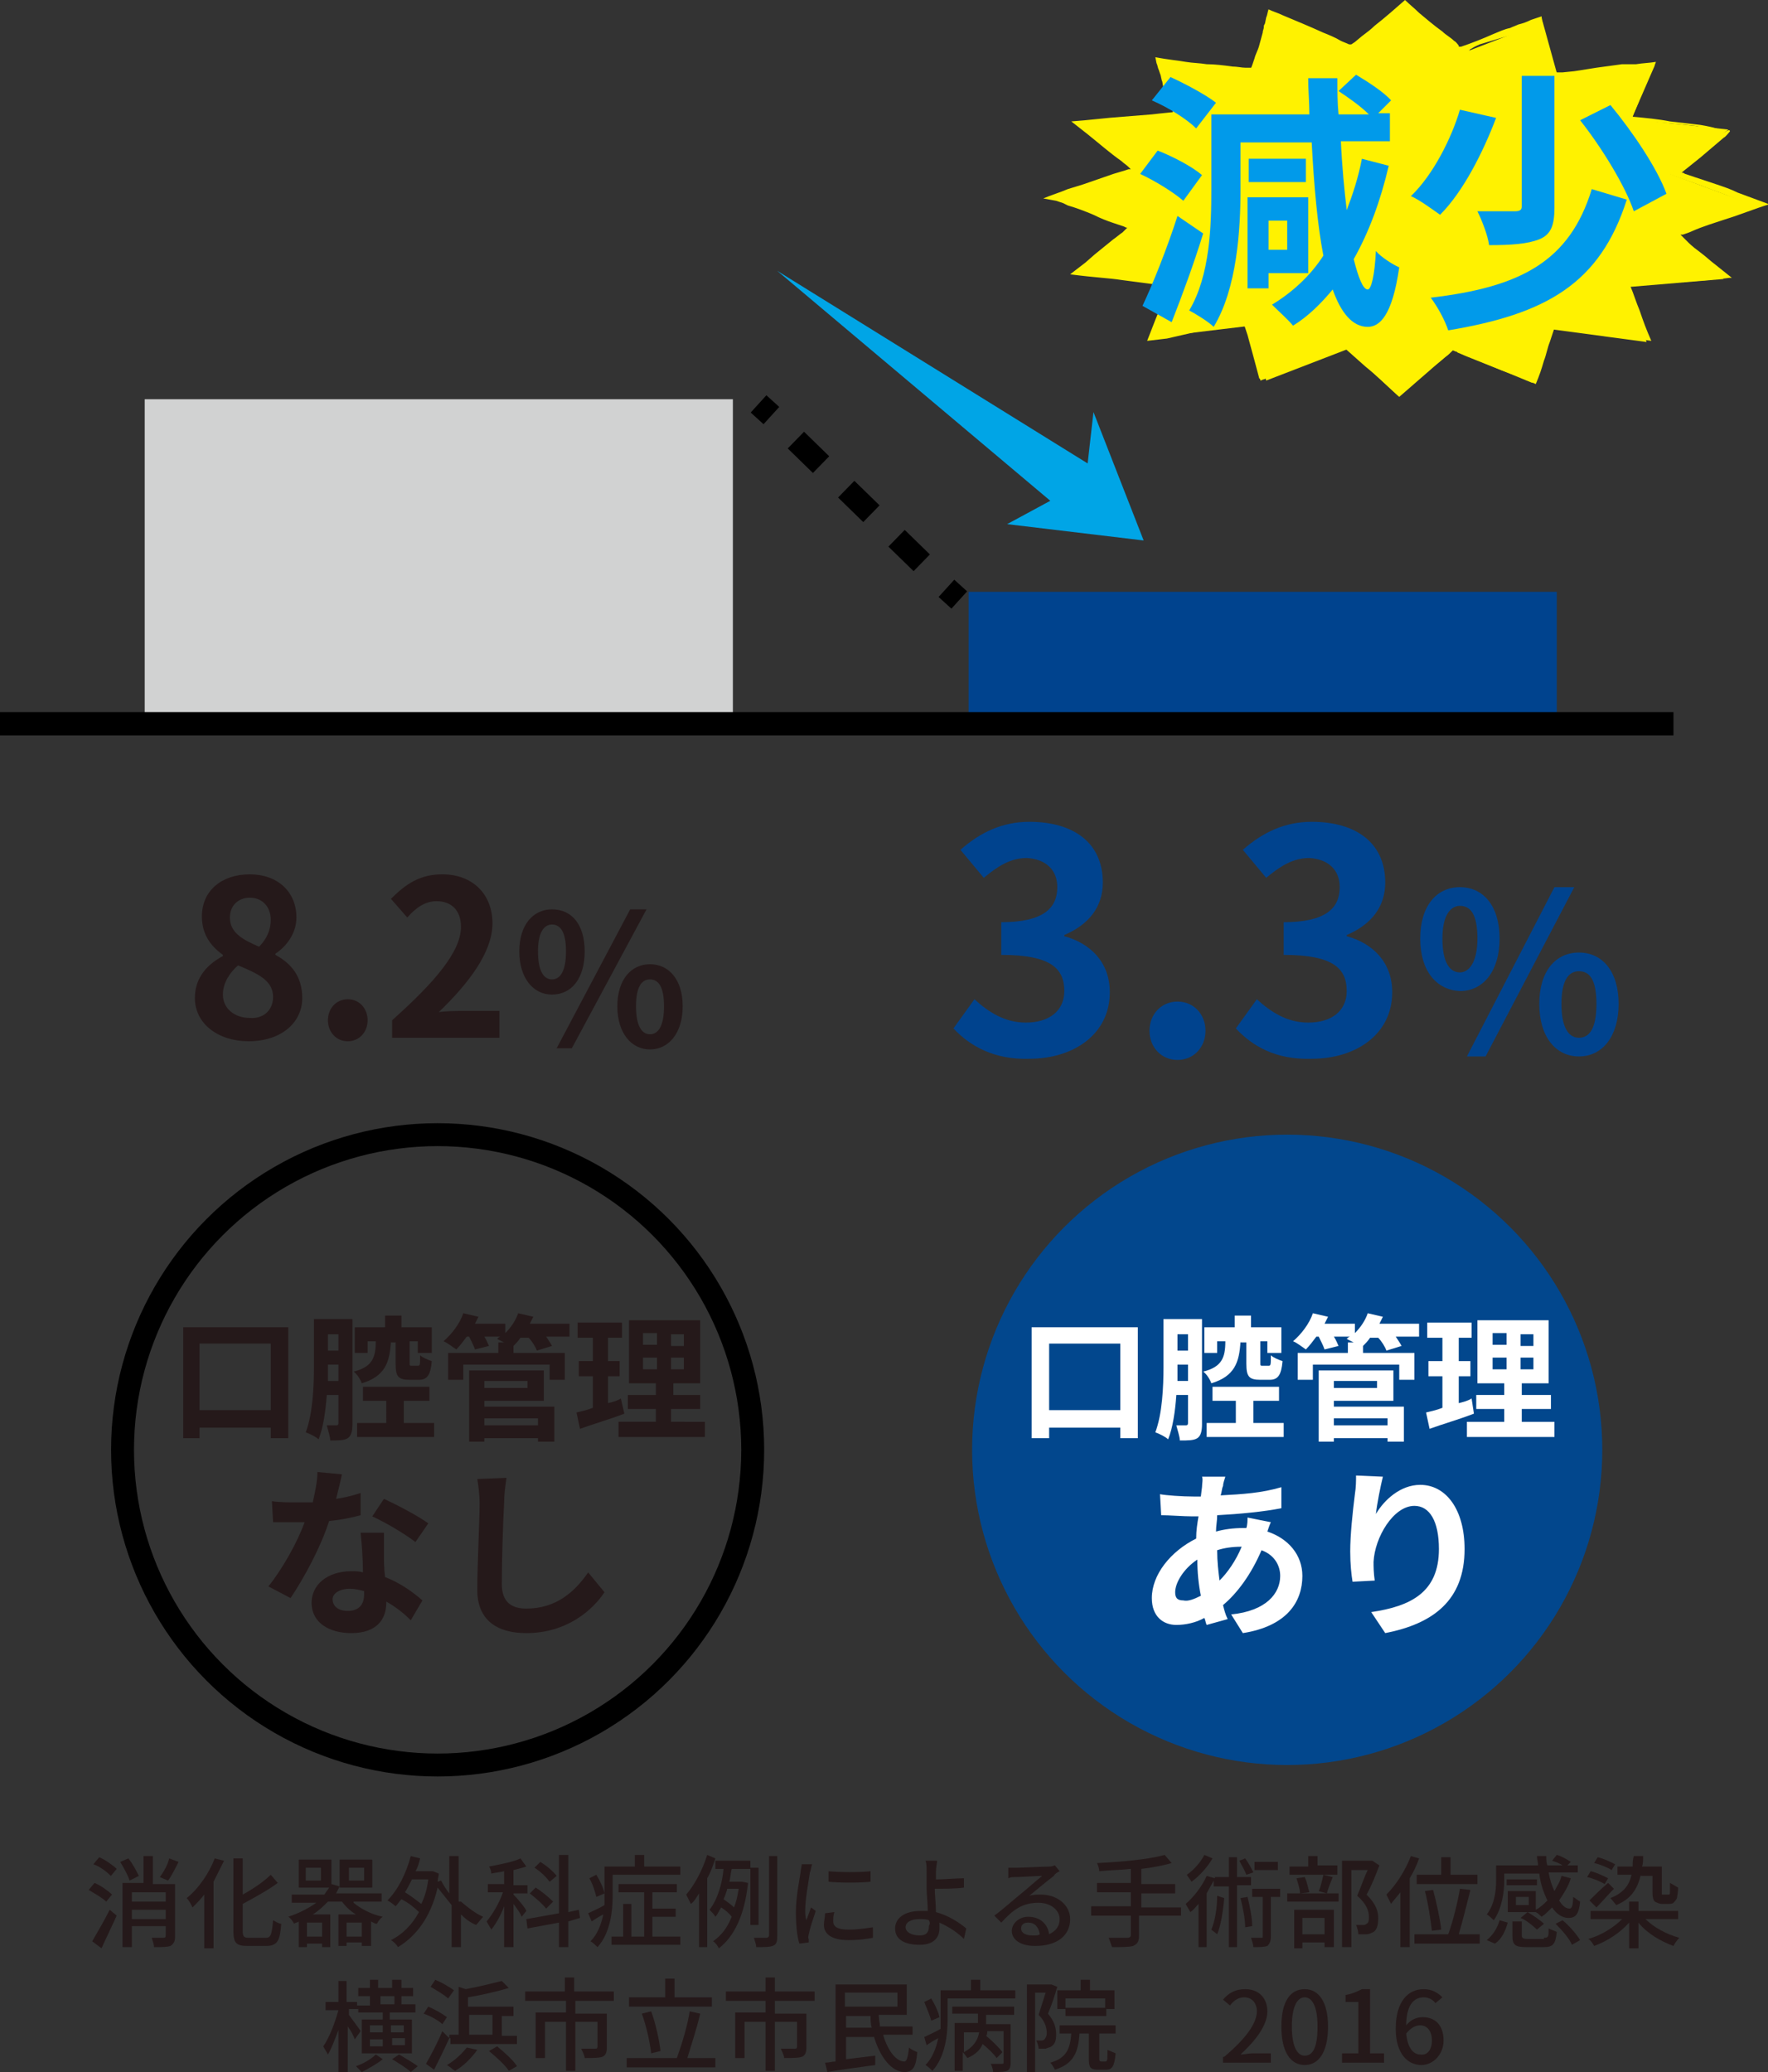<?xml version="1.0" encoding="utf-8"?>
<!-- Generator: Adobe Illustrator 25.2.3, SVG Export Plug-In . SVG Version: 6.00 Build 0)  -->
<svg version="1.1" id="レイヤー_1" xmlns="http://www.w3.org/2000/svg" xmlns:xlink="http://www.w3.org/1999/xlink" x="0px"
	 y="0px" width="151.5px" height="177.5px" viewBox="0 0 151.5 177.5" style="enable-background:new 0 0 151.5 177.5;"
	 xml:space="preserve">
<rect x="0" y="0" width="151.5" height="177.5" fill="#333333" stroke="none"/>
<style type="text/css">
	.st0{fill:#25191A;}
	.st1{fill:#D1D2D2;}
	.st2{fill:#00438E;}
	.st3{fill:none;stroke:#000000;stroke-width:2;stroke-miterlimit:10;}
	.st4{fill:none;stroke:#000000;stroke-width:2;stroke-miterlimit:10;stroke-dasharray:3.012,3.012;}
	.st5{fill:#00A5E6;}
	.st6{fill:#FFF200;}
	.st7{fill:#019AEA;}
	.st8{fill:none;stroke:#000000;stroke-width:1.964;stroke-miterlimit:10;}
	.st9{fill:#02478D;}
	.st10{fill:#FFFFFF;}
</style>
<g>
	<path class="st0" d="M9.1,162.9c-0.3-0.3-1-0.7-1.5-1l0.5-0.6c0.5,0.2,1.2,0.7,1.5,1L9.1,162.9z M7.9,166.3c0.4-0.7,1-1.7,1.5-2.7
		l0.6,0.5c-0.4,0.9-0.9,1.9-1.3,2.8L7.9,166.3z M8.5,159.1c0.5,0.2,1.2,0.7,1.5,1l-0.5,0.6c-0.3-0.3-0.9-0.8-1.5-1L8.5,159.1z
		 M11.1,161.1c-0.1-0.4-0.5-1.1-0.8-1.6l0.7-0.3c0.4,0.5,0.7,1.1,0.9,1.5L11.1,161.1z M15,165.9c0,0.4-0.1,0.6-0.4,0.8
		c-0.3,0.1-0.7,0.1-1.4,0.1c0-0.2-0.1-0.5-0.2-0.8c0.4,0,0.9,0,1,0c0.1,0,0.2,0,0.2-0.2v-0.8h-2.9v1.8h-0.8v-5.5h1.8V159h0.8v2.4H15
		V165.9z M11.3,162.1v0.8h2.9v-0.8H11.3z M14.2,164.4v-0.8h-2.9v0.8H14.2z M15.3,159.5c-0.3,0.6-0.6,1.2-0.9,1.6l-0.7-0.3
		c0.3-0.4,0.7-1.1,0.8-1.6L15.3,159.5z"/>
	<path class="st0" d="M19.2,159.4c-0.3,0.6-0.6,1.2-0.9,1.8v5.7h-0.8v-4.6c-0.3,0.4-0.7,0.8-1,1.1c-0.1-0.2-0.3-0.6-0.5-0.8
		c1-0.8,1.9-2.1,2.4-3.4L19.2,159.4z M22.8,166c0.4,0,0.5-0.3,0.6-1.5c0.2,0.1,0.5,0.3,0.7,0.3c-0.1,1.4-0.3,1.9-1.3,1.9h-1.6
		c-1,0-1.2-0.3-1.2-1.3v-6.2h0.8v3.1c0.9-0.5,1.8-1.1,2.4-1.7l0.6,0.7c-0.8,0.6-1.9,1.2-3,1.8v2.3c0,0.5,0.1,0.6,0.5,0.6H22.8z"/>
	<path class="st0" d="M30.3,163c0.6,0.5,1.5,1,2.5,1.2c-0.2,0.1-0.4,0.4-0.5,0.6c-0.2,0-0.3-0.1-0.5-0.2v2.1H31v-0.3h-1.3v0.3H29
		V164h1.5c-0.5-0.3-0.9-0.7-1.2-1.1h-1.2c-0.4,0.4-0.8,0.8-1.3,1.1h1.5v2.8h-0.7v-0.3h-1.3v0.3h-0.7v-2.2c-0.1,0.1-0.3,0.1-0.4,0.2
		c-0.1-0.2-0.3-0.5-0.5-0.6c0.9-0.3,1.7-0.7,2.4-1.2h-2.1v-0.7h2.8c0.1-0.2,0.3-0.4,0.4-0.6h-2.6v-2.4h2.8v2.1l0.7,0.2
		c-0.1,0.2-0.2,0.4-0.3,0.6h3.9v0.7H30.3z M27.5,160h-1.3v1.1h1.3V160z M27.6,164.7h-1.3v1.2h1.3V164.7z M31.9,161.7h-2.8v-2.4h2.8
		V161.7z M31,165.9v-1.2h-1.3v1.2H31z M31.2,160h-1.3v1.1h1.3V160z"/>
	<path class="st0" d="M39.5,162.9c0.6,0.5,1.2,1,1.9,1.3c-0.2,0.2-0.4,0.5-0.6,0.7c-0.5-0.2-0.9-0.5-1.3-0.9v2.8h-0.8v-3.6
		c-0.4-0.5-0.8-1-1.2-1.5c-0.6,2.6-1.9,4.2-3.4,5.1c-0.1-0.2-0.4-0.5-0.6-0.6c1-0.5,1.8-1.3,2.4-2.4c-0.4-0.4-0.9-0.8-1.5-1.1
		c-0.2,0.2-0.3,0.4-0.5,0.6c-0.1-0.1-0.5-0.4-0.7-0.5c0.9-0.9,1.6-2.3,2-3.8l0.8,0.2c-0.1,0.4-0.2,0.8-0.4,1.1h1.4l0.1,0l0.5,0.2
		c0,0.2-0.1,0.5-0.1,0.7l0.3-0.1c0.2,0.4,0.4,0.7,0.7,1.1V159h0.8V162.9z M35.3,161c-0.2,0.4-0.4,0.8-0.6,1.1c0.5,0.3,1,0.7,1.4,1
		c0.3-0.6,0.5-1.3,0.6-2.1H35.3z"/>
	<path class="st0" d="M44.7,164.2c-0.1-0.3-0.4-0.7-0.7-1.1v3.7h-0.8v-3.5c-0.3,0.8-0.7,1.5-1.1,2c-0.1-0.2-0.3-0.5-0.4-0.7
		c0.5-0.6,1.1-1.6,1.4-2.5h-1.3v-0.7h1.4v-1.1c-0.4,0.1-0.7,0.1-1.1,0.2c0-0.2-0.1-0.5-0.2-0.6c1-0.2,2.1-0.4,2.7-0.7l0.5,0.7
		c-0.3,0.1-0.7,0.2-1.1,0.3v1.3h1.2v0.7H44v0.1c0.3,0.3,1,1.1,1.1,1.4L44.7,164.2z M48.7,164.6v2.2h-0.8v-2.1l-2.7,0.5l-0.1-0.8
		l2.8-0.5v-5h0.8v4.9l0.9-0.2l0.1,0.7L48.7,164.6z M46.8,163.5c-0.3-0.4-0.9-0.9-1.4-1.3l0.5-0.5c0.5,0.3,1.2,0.9,1.5,1.2
		L46.8,163.5z M47.1,161.2c-0.3-0.4-0.8-0.9-1.3-1.2l0.5-0.5c0.5,0.3,1.1,0.8,1.4,1.2L47.1,161.2z"/>
	<path class="st0" d="M58.3,159.9v0.7h-5.8v1.8c0,1.3-0.2,3.2-1.3,4.4c-0.1-0.1-0.4-0.4-0.6-0.5c0.6-0.6,0.9-1.4,1.1-2.3
		c-0.4,0.2-0.7,0.4-1,0.6l-0.3-0.7c0.4-0.2,0.9-0.4,1.4-0.7c0-0.3,0-0.5,0-0.8v-2.5h2.6v-1h0.8v1H58.3z M51.1,162.5
		c-0.1-0.4-0.3-1.1-0.6-1.6l0.6-0.3c0.3,0.5,0.6,1.1,0.7,1.6L51.1,162.5z M55.9,165.9h2.4v0.7h-5.9v-0.7h1v-2.8h0.7v2.8h1.1v-3.8H53
		v-0.7h5v0.7h-2.1v1.4h2v0.7h-2V165.9z"/>
	<path class="st0" d="M61.3,159.2c-0.2,0.6-0.4,1.2-0.7,1.7v5.9h-0.7v-4.6c-0.2,0.3-0.4,0.7-0.7,0.9c-0.1-0.2-0.3-0.6-0.4-0.8
		c0.7-0.8,1.4-2.1,1.8-3.4L61.3,159.2z M64.3,164.9v-4.8h-1.6c-0.1,0.4-0.1,0.7-0.2,1.1h1l0.1,0l0.5,0.1c-0.3,2.8-1.2,4.6-2.5,5.6
		c-0.1-0.2-0.3-0.5-0.5-0.6c0.7-0.5,1.2-1.1,1.6-2.1c-0.2-0.3-0.6-0.6-0.9-0.8c-0.2,0.3-0.3,0.6-0.5,0.8c-0.1-0.2-0.3-0.4-0.5-0.6
		c0.7-0.9,1.1-2.3,1.2-3.5h-0.7v-0.7h3v0.6H65v4.9H64.3z M62.3,161.9c-0.1,0.3-0.2,0.6-0.3,0.8c0.3,0.2,0.7,0.5,0.9,0.7
		c0.2-0.5,0.3-1,0.4-1.6H62.3z M66.6,159.1v6.8c0,0.5-0.1,0.7-0.4,0.8c-0.3,0.1-0.7,0.1-1.4,0.1c0-0.2-0.1-0.5-0.2-0.8
		c0.5,0,0.9,0,1.1,0c0.1,0,0.2-0.1,0.2-0.2v-6.8H66.6z"/>
	<path class="st0" d="M69.6,159.7c-0.1,0.2-0.1,0.5-0.2,0.7c-0.1,0.7-0.4,2.3-0.4,3.2c0,0.3,0,0.6,0.1,0.9c0.1-0.3,0.3-0.8,0.4-1.1
		l0.4,0.3c-0.2,0.6-0.5,1.5-0.6,2c0,0.1-0.1,0.3,0,0.4c0,0.1,0,0.2,0,0.3l-0.8,0.1c-0.2-0.6-0.3-1.6-0.3-2.7c0-1.3,0.3-2.7,0.4-3.4
		c0-0.2,0.1-0.5,0.1-0.7L69.6,159.7z M71.5,163.8c-0.1,0.3-0.1,0.5-0.1,0.8c0,0.4,0.3,0.7,1.3,0.7c0.8,0,1.4-0.1,2.1-0.2l0,0.9
		c-0.5,0.1-1.2,0.2-2.1,0.2c-1.4,0-2.1-0.5-2.1-1.3c0-0.3,0.1-0.7,0.1-1L71.5,163.8z M74.6,160.3v0.9c-1,0.1-2.6,0.1-3.6,0v-0.9
		C72,160.4,73.7,160.4,74.6,160.3z"/>
	<path class="st0" d="M82.6,166.1c-0.5-0.5-1.2-1-2.1-1.4c0,0.2,0,0.3,0,0.5c0,0.7-0.4,1.4-1.7,1.4c-1.2,0-2.1-0.4-2.1-1.4
		c0-0.8,0.7-1.5,2.2-1.5c0.2,0,0.4,0,0.6,0c0-0.7-0.1-1.4-0.1-1.9c0-0.5,0-1.1,0-1.5c0-0.4,0-0.7-0.1-0.9h1c0,0.2-0.1,0.6-0.1,0.9
		c0,0.2,0,0.5,0,0.7c0.7,0,1.7-0.1,2.4-0.1l0,0.8c-0.7,0.1-1.8,0.1-2.5,0.1c0,0.5,0.1,1.3,0.1,2c1.1,0.3,2,0.9,2.6,1.4L82.6,166.1z
		 M79.6,164.5c-0.2-0.1-0.5-0.1-0.8-0.1c-0.8,0-1.2,0.3-1.2,0.7c0,0.4,0.5,0.7,1.2,0.7c0.6,0,0.8-0.3,0.8-0.8
		C79.7,164.8,79.7,164.7,79.6,164.5z"/>
	<path class="st0" d="M90.8,160.3c-0.2,0.1-0.4,0.2-0.5,0.4c-0.4,0.3-1.5,1.2-2.1,1.7c0.3-0.1,0.7-0.1,1-0.1c1.4,0,2.5,0.9,2.5,2.1
		c0,1.4-1.1,2.3-3,2.3c-1.2,0-2-0.5-2-1.3c0-0.6,0.6-1.2,1.4-1.2c1.1,0,1.7,0.7,1.8,1.5c0.6-0.3,0.9-0.7,0.9-1.3
		c0-0.8-0.8-1.4-1.8-1.4c-1.4,0-2.2,0.6-3.2,1.7l-0.6-0.6c0.7-0.5,1.7-1.4,2.2-1.8c0.5-0.4,1.4-1.2,1.9-1.6c-0.4,0-1.9,0.1-2.3,0.1
		c-0.2,0-0.4,0-0.6,0.1l0-0.9c0.2,0,0.5,0,0.7,0c0.4,0,2.4-0.1,2.8-0.1c0.3,0,0.4-0.1,0.5-0.1L90.8,160.3z M89.1,165.7
		c-0.1-0.6-0.4-1-1-1c-0.4,0-0.6,0.2-0.6,0.5c0,0.4,0.4,0.6,1,0.6C88.8,165.8,89,165.8,89.1,165.7z"/>
	<path class="st0" d="M101,164.1h-3.4v1.7c0,0.5-0.1,0.7-0.5,0.9c-0.4,0.1-0.9,0.1-1.8,0.1c-0.1-0.2-0.2-0.6-0.3-0.8
		c0.7,0,1.4,0,1.6,0c0.2,0,0.3-0.1,0.3-0.2v-1.7h-3.4v-0.8h3.4v-1.2h-2.9v-0.8h2.9v-1.2c-0.9,0.1-1.8,0.1-2.7,0.2
		c0-0.2-0.1-0.5-0.2-0.7c2-0.1,4.4-0.3,5.8-0.7l0.6,0.7c-0.7,0.2-1.7,0.4-2.6,0.5v1.3h2.9v0.8h-2.9v1.2h3.4V164.1z"/>
	<path class="st0" d="M106,161.6v5.2h-0.7v-5.2H104v-0.5c-0.2,0.4-0.4,0.7-0.6,1.1v4.6h-0.7v-3.7c-0.2,0.2-0.4,0.5-0.7,0.7
		c-0.1-0.2-0.3-0.5-0.4-0.7c0.7-0.6,1.4-1.5,1.8-2.4l0.7,0.2v-0.1h1.2v-1.7h0.7v1.7h1.2v0.7H106z M103.9,159.2
		c-0.4,0.7-1.1,1.5-1.8,2c-0.1-0.2-0.3-0.4-0.4-0.6c0.6-0.4,1.2-1.1,1.5-1.7L103.9,159.2z M104.9,162.6c-0.1,1.2-0.3,2.4-0.6,3.1
		c-0.1-0.1-0.4-0.3-0.5-0.4c0.3-0.7,0.5-1.8,0.5-2.9L104.9,162.6z M106.8,160.6c-0.1-0.3-0.4-0.8-0.6-1.2l0.5-0.2
		c0.3,0.4,0.5,0.8,0.7,1.2L106.8,160.6z M106.9,162.5c0.2,0.8,0.4,1.8,0.4,2.5l-0.6,0.1c0-0.7-0.2-1.7-0.4-2.5L106.9,162.5z
		 M109.6,162.5h-0.7v3.4c0,0.4-0.1,0.6-0.3,0.8c-0.3,0.1-0.7,0.1-1.2,0.1c0-0.2-0.1-0.5-0.2-0.8c0.4,0,0.8,0,0.9,0
		c0.1,0,0.1,0,0.1-0.1v-3.4h-0.9v-0.7h2.4V162.5z M109.5,160.2h-2v-0.7h2V160.2z"/>
	<path class="st0" d="M110.3,162.2h4.4v0.7h-4.4V162.2z M114.6,160.6h-4.1v-0.7h1.6V159h0.8v0.8h1.7V160.6z M110.9,163.6h3.4v3.2
		h-0.8v-0.4h-1.9v0.5h-0.7V163.6z M111.4,162.2c0-0.4-0.2-0.9-0.3-1.3l0.7-0.1c0.2,0.4,0.3,1,0.4,1.3L111.4,162.2z M111.6,164.3v1.4
		h1.9v-1.4H111.6z M113,162c0.2-0.4,0.3-1,0.4-1.4l0.8,0.2c-0.2,0.5-0.4,1-0.5,1.4L113,162z M118.2,159.8c-0.3,0.8-0.7,1.8-1.1,2.5
		c0.8,0.8,1,1.4,1,2c0,0.6-0.1,1-0.4,1.2c-0.2,0.1-0.4,0.2-0.6,0.2c-0.2,0-0.5,0-0.7,0c0-0.2-0.1-0.6-0.2-0.8c0.2,0,0.4,0,0.6,0
		c0.1,0,0.2,0,0.3-0.1c0.2-0.1,0.2-0.3,0.2-0.6c0-0.5-0.2-1.1-1-1.8c0.3-0.7,0.6-1.6,0.9-2.2h-1.4v6.6H115v-7.4h2.5l0.1,0
		L118.2,159.8z"/>
	<path class="st0" d="M121.6,159.2c-0.2,0.6-0.5,1.2-0.8,1.7v5.9H120v-4.7c-0.3,0.4-0.6,0.7-0.8,1c-0.1-0.2-0.3-0.6-0.4-0.8
		c0.8-0.8,1.6-2,2.1-3.3L121.6,159.2z M126.8,165.7v0.8h-5.6v-0.8h2.9c0.4-1.1,0.8-2.7,1-3.9l0.9,0.1c-0.3,1.2-0.7,2.8-1,3.8H126.8z
		 M123.5,160.6v-1.5h0.8v1.5h2.3v0.8h-5.2v-0.8H123.5z M122.7,165.4c-0.1-0.8-0.3-2.3-0.6-3.4l0.7-0.1c0.3,1.1,0.6,2.5,0.7,3.4
		L122.7,165.4z"/>
	<path class="st0" d="M131.6,163.8h-2.4V162h2.4v1.6c0.4-0.2,0.7-0.5,1-0.8c-0.3-0.6-0.6-1.4-0.7-2.3h-3v0.6c0,1-0.2,2.4-0.9,3.4
		c-0.1-0.1-0.4-0.4-0.6-0.5c0.7-0.9,0.8-2.1,0.8-2.9v-1.3h3.6c0-0.3-0.1-0.5-0.1-0.8h0.8c0,0.3,0,0.6,0.1,0.8h1.3
		c-0.3-0.2-0.6-0.3-0.9-0.4l0.4-0.5c0.4,0.1,0.9,0.4,1.2,0.6l-0.3,0.3h0.9v0.6h-2.5c0.1,0.6,0.3,1.2,0.5,1.6
		c0.2-0.4,0.5-0.8,0.6-1.3l0.8,0.2c-0.2,0.7-0.6,1.3-1,1.9c0.3,0.5,0.6,0.7,0.9,0.7c0.2,0,0.3-0.3,0.3-1c0.2,0.1,0.4,0.3,0.6,0.4
		c-0.1,1.1-0.4,1.4-1,1.4c-0.5,0-1-0.3-1.4-0.9c-0.3,0.3-0.6,0.6-0.9,0.8C132,164.1,131.8,163.9,131.6,163.8L131.6,163.8z
		 M127.4,166.2c0.5-0.4,0.9-1,1.1-1.7l0.7,0.2c-0.2,0.7-0.5,1.4-1.1,1.8L127.4,166.2z M131.7,161.5h-2.6v-0.5h2.6V161.5z M132.3,166
		c0.4,0,0.4-0.1,0.4-0.8c0.2,0.1,0.5,0.2,0.7,0.3c-0.1,1-0.3,1.3-1.1,1.3h-1.5c-1,0-1.2-0.2-1.2-1v-1.2h0.8v1.2
		c0,0.2,0.1,0.3,0.5,0.3H132.3z M131,162.5h-1.1v0.7h1.1V162.5z M130.9,163.8c0.5,0.3,1.1,0.7,1.4,1l-0.6,0.5
		c-0.3-0.3-0.9-0.8-1.4-1L130.9,163.8z M133.9,164.5c0.6,0.5,1.2,1.2,1.5,1.7l-0.7,0.4c-0.2-0.5-0.8-1.2-1.4-1.8L133.9,164.5z"/>
	<path class="st0" d="M141,164.4c0.7,0.7,1.8,1.3,2.9,1.6c-0.2,0.2-0.4,0.5-0.5,0.7c-1.1-0.4-2.3-1.1-3-2v2.2h-0.8v-2.2
		c-0.8,0.9-1.9,1.6-3,2c-0.1-0.2-0.3-0.5-0.5-0.6c1.1-0.3,2.2-1,2.9-1.7h-2.7v-0.7h3.3v-0.8h0.8v0.8h3.4v0.7H141z M137.5,161.4
		c-0.3-0.2-1-0.5-1.5-0.6l0.3-0.5c0.5,0.1,1.1,0.4,1.5,0.6L137.5,161.4z M136.2,162.8c0.4-0.4,1-1,1.6-1.5l0.5,0.5
		c-0.5,0.5-1,1.1-1.5,1.6L136.2,162.8z M138.1,160.2c-0.3-0.2-1-0.5-1.5-0.6l0.3-0.5c0.5,0.1,1.1,0.4,1.5,0.6L138.1,160.2z
		 M140.6,160.6c-0.3,1.3-0.9,2.1-2.1,2.6c-0.1-0.1-0.4-0.5-0.5-0.6c1-0.4,1.6-1,1.8-2h-1.2v-0.7h1.3c0-0.3,0-0.6,0.1-0.9l0.8,0
		c0,0.3,0,0.7-0.1,0.9h1.7v2.1c0,0.2,0,0.2,0,0.3c0,0,0.1,0,0.2,0h0.2c0.1,0,0.1,0,0.2,0s0.1-0.1,0.1-0.2c0-0.1,0-0.4,0-0.8
		c0.2,0.1,0.5,0.3,0.7,0.4c0,0.4-0.1,0.8-0.1,0.9c-0.1,0.2-0.2,0.3-0.3,0.4c-0.1,0.1-0.3,0.1-0.5,0.1h-0.5c-0.2,0-0.4-0.1-0.6-0.2
		c-0.1-0.1-0.2-0.3-0.2-0.8v-1.4H140.6z"/>
	<path class="st0" d="M30.4,174.7c-0.1-0.3-0.3-0.7-0.6-1.1v3.9H29v-3.6c-0.3,0.8-0.6,1.6-0.9,2.1c-0.1-0.2-0.3-0.5-0.4-0.7
		c0.5-0.7,1-2,1.3-3.1h-1.1v-0.7H29v-1.8h0.7v1.8h0.9v0.3h1.1V171h-1v-0.7h1v-0.7h0.7v0.7h1.2v-0.7h0.8v0.7h1v0.7h-1v0.7h1.2v0.7
		h-2.2v0.6h1.9v2.9H31v-2.9h1.8v-0.6h-2.1v-0.3h-0.8v0.5c0.2,0.3,0.9,1.2,1,1.4L30.4,174.7z M32.8,176.4c-0.5,0.4-1.2,0.8-1.8,1.1
		c-0.1-0.1-0.4-0.4-0.5-0.5c0.6-0.2,1.3-0.6,1.7-1L32.8,176.4z M31.7,174.1h1.1v-0.6h-1.1V174.1z M31.7,175.3h1.1v-0.6h-1.1V175.3z
		 M32.6,171.7h1.2V171h-1.2V171.7z M33.5,173.5v0.6h1.1v-0.6H33.5z M34.7,174.6h-1.1v0.6h1.1V174.6z M34.2,176
		c0.5,0.3,1.2,0.7,1.6,1l-0.6,0.5c-0.3-0.3-1.1-0.8-1.6-1.1L34.2,176z"/>
	<path class="st0" d="M37.9,173.4c-0.3-0.3-1-0.7-1.6-0.9l0.4-0.6c0.5,0.2,1.2,0.6,1.6,0.9L37.9,173.4z M38.5,174.6
		c-0.4,0.9-0.9,1.9-1.3,2.7l-0.7-0.5c0.4-0.7,1-1.8,1.4-2.8L38.5,174.6v-0.3h0.8v-4.1l0.6,0.2c1.1-0.2,2.3-0.5,3.1-0.7l0.6,0.6
		c-1,0.3-2.3,0.6-3.5,0.8v0.8h3.9v0.8H43v1.7h1.3v0.7h-5.7V174.6z M38.4,171.2c-0.3-0.3-1-0.7-1.5-1l0.4-0.6
		c0.5,0.2,1.2,0.6,1.6,0.9L38.4,171.2z M40.9,175.6c-0.5,0.7-1.2,1.4-1.9,1.8c-0.2-0.1-0.5-0.4-0.7-0.5c0.7-0.4,1.3-1,1.7-1.5
		L40.9,175.6z M40.2,174.3h2v-1.7h-2V174.3z M42.6,175.3c0.6,0.5,1.4,1.2,1.7,1.7l-0.7,0.4c-0.3-0.5-1.1-1.2-1.7-1.7L42.6,175.3z"/>
	<path class="st0" d="M49.3,171.5v1H52v2.9c0,0.4-0.1,0.7-0.4,0.8c-0.3,0.1-0.8,0.1-1.5,0.1c0-0.2-0.2-0.6-0.3-0.8c0.5,0,1,0,1.2,0
		c0.1,0,0.2,0,0.2-0.2v-2.1h-1.9v4.2h-0.8v-4.2h-1.8v3.1h-0.8v-3.9h2.6v-1H45v-0.8h3.4v-1.2h0.8v1.2h3.4v0.8H49.3z"/>
	<path class="st0" d="M61.3,176.3v0.8h-7.6v-0.8h4.3c0.4-1.1,0.9-2.7,1.1-4l0.9,0.2c-0.3,1.3-0.8,2.8-1.1,3.8H61.3z M61,171.9h-7.1
		v-0.8H57v-1.6h0.8v1.6H61V171.9z M55.8,175.9c-0.1-0.9-0.4-2.3-0.8-3.4l0.8-0.2c0.4,1.1,0.7,2.5,0.8,3.4L55.8,175.9z"/>
	<path class="st0" d="M66.4,171.5v1h2.7v2.9c0,0.4-0.1,0.7-0.4,0.8c-0.3,0.1-0.8,0.1-1.5,0.1c0-0.2-0.2-0.6-0.3-0.8c0.5,0,1,0,1.2,0
		c0.1,0,0.2,0,0.2-0.2v-2.1h-1.9v4.2h-0.8v-4.2h-1.8v3.1H63v-3.9h2.6v-1h-3.4v-0.8h3.4v-1.2h0.8v1.2h3.4v0.8H66.4z"/>
	<path class="st0" d="M75.7,174.4c0.4,1.3,1.1,2.2,1.8,2.2c0.2,0,0.3-0.4,0.4-1.2c0.2,0.2,0.5,0.3,0.7,0.4c-0.1,1.3-0.4,1.7-1.1,1.7
		c-1.1,0-2.1-1.3-2.6-3h-2.4v1.9c0.8-0.1,1.7-0.2,2.5-0.3l0,0.8c-1.4,0.2-3,0.4-4.1,0.6l-0.2-0.8c0.3,0,0.6-0.1,0.9-0.1V170h6.1v2.6
		h-2.4c0,0.4,0.1,0.7,0.1,1h2.8v0.7H75.7z M72.4,170.7v1.2h4.5v-1.2H72.4z M74.7,173.7c-0.1-0.3-0.1-0.7-0.1-1h-2.1v1H74.7z"/>
	<path class="st0" d="M87,170.5v0.7h-5.8v1.8c0,1.3-0.2,3.2-1.3,4.4c-0.1-0.1-0.4-0.4-0.6-0.5c0.6-0.6,0.9-1.4,1.1-2.3
		c-0.4,0.2-0.7,0.4-1,0.6l-0.2-0.7c0.4-0.2,0.9-0.4,1.4-0.7c0-0.3,0-0.5,0-0.8v-2.5h2.6v-0.9h0.8v0.9H87z M79.8,173.1
		c-0.1-0.4-0.4-1.1-0.6-1.6l0.6-0.3c0.3,0.5,0.6,1.1,0.7,1.6L79.8,173.1z M81.6,171.9h5.3v0.7h-2.4v0.8h2.1v3.3
		c0,0.4-0.1,0.6-0.3,0.7c-0.3,0.1-0.7,0.1-1.2,0.1c0-0.2-0.1-0.5-0.2-0.7c0.4,0,0.8,0,0.9,0c0.1,0,0.2,0,0.2-0.1V174h-1.4
		c0,0.1,0,0.3-0.1,0.4c0.5,0.4,1.1,1,1.4,1.4l-0.5,0.5c-0.2-0.3-0.7-0.8-1.2-1.2c-0.2,0.5-0.6,0.9-1.3,1.2c-0.1-0.1-0.2-0.3-0.4-0.5
		v1.6h-0.7v-4.1h2v-0.8h-2.2V171.9z M82.6,175.8c0.9-0.5,1.2-1.1,1.3-1.7h-1.3V175.8z"/>
	<path class="st0" d="M90.6,170.2c-0.2,0.7-0.5,1.6-0.8,2.3c0.6,0.7,0.7,1.3,0.7,1.8c0,0.5-0.1,0.8-0.4,1c-0.1,0.1-0.3,0.1-0.5,0.2
		c-0.2,0-0.4,0-0.6,0c0-0.2-0.1-0.5-0.2-0.7c0.2,0,0.3,0,0.4,0c0.1,0,0.2,0,0.3-0.1c0.1-0.1,0.2-0.3,0.2-0.5c0-0.4-0.1-1-0.7-1.6
		c0.2-0.6,0.4-1.3,0.6-1.9h-0.9v6.8h-0.7v-7.5H90l0.1,0L90.6,170.2z M94.7,176.6c0.2,0,0.2-0.1,0.2-1c0.2,0.1,0.5,0.2,0.7,0.3
		c-0.1,1.1-0.3,1.4-0.8,1.4h-0.7c-0.7,0-0.8-0.2-0.8-1v-2.1h-0.8c-0.1,1.6-0.5,2.6-2.1,3.1c-0.1-0.2-0.3-0.5-0.4-0.6
		c1.4-0.4,1.7-1.2,1.8-2.5h-1v-0.7h4.8v0.7h-1.4v2.1c0,0.2,0,0.3,0.2,0.3H94.7z M92.6,170.5v-0.9h0.8v0.9h2.1v1.6h-0.7v0.6h-3.5
		v-0.6h-0.7v-1.6H92.6z M94.7,171.2h-3.4v0.8h3.4V171.2z"/>
	<path class="st0" d="M104.9,176.2c1.9-1.6,2.8-2.9,2.8-3.9c0-0.7-0.4-1.2-1.1-1.2c-0.5,0-0.9,0.3-1.2,0.7l-0.6-0.5
		c0.5-0.6,1.1-0.9,1.9-0.9c1.2,0,1.9,0.8,1.9,1.9c0,1.2-1,2.5-2.3,3.7c0.3,0,0.7-0.1,1-0.1h1.6v0.8h-4.1V176.2z"/>
	<path class="st0" d="M109.8,173.6c0-2.2,0.8-3.2,2-3.2c1.2,0,2,1.1,2,3.2c0,2.2-0.8,3.3-2,3.3C110.6,176.9,109.8,175.8,109.8,173.6
		z M112.9,173.6c0-1.8-0.5-2.5-1.1-2.5c-0.6,0-1.1,0.7-1.1,2.5c0,1.8,0.5,2.5,1.1,2.5C112.5,176.1,112.9,175.4,112.9,173.6z"/>
	<path class="st0" d="M115,175.9h1.4v-4.4h-1.1v-0.6c0.6-0.1,1-0.3,1.4-0.5h0.7v5.5h1.2v0.8H115V175.9z"/>
	<path class="st0" d="M123,171.6c-0.2-0.3-0.6-0.5-1-0.5c-0.8,0-1.5,0.6-1.5,2.4c0.4-0.5,0.9-0.7,1.4-0.7c1.1,0,1.8,0.7,1.8,2
		c0,1.2-0.9,2.1-1.9,2.1c-1.2,0-2.2-1-2.2-3.1c0-2.4,1.1-3.4,2.4-3.4c0.7,0,1.2,0.3,1.6,0.7L123,171.6z M122.7,174.8
		c0-0.8-0.4-1.3-1-1.3c-0.4,0-0.8,0.2-1.2,0.7c0.1,1.2,0.6,1.8,1.2,1.8C122.3,176.1,122.7,175.6,122.7,174.8z"/>
</g>
<g>
	<rect x="12.4" y="34.2" class="st1" width="50.4" height="27.8"/>
	<rect x="83" y="50.7" class="st2" width="50.4" height="11.3"/>
	<line class="st3" x1="0" y1="62" x2="143.4" y2="62"/>
	<g>
		<g>
			<line class="st3" x1="65" y1="34.6" x2="66.1" y2="35.6"/>
			<line class="st4" x1="68.2" y1="37.7" x2="80.1" y2="49.3"/>
			<line class="st3" x1="81.1" y1="50.4" x2="82.2" y2="51.4"/>
		</g>
	</g>
	<polygon class="st5" points="66.6,23.2 90,42.9 86.3,44.9 98,46.3 93.7,35.3 93.2,39.7 	"/>
	<g>
		<g>
			<polygon class="st6" points="148.1,11.1 143.1,14.9 150.1,17.5 142.9,20 147.7,23.9 139.4,24.6 141.1,29.3 132.9,28.2 
				131.3,32.8 124.5,30 119.9,34 115.5,29.9 108.5,32.6 107.2,27.9 98.9,28.9 100.9,24.3 92.6,23.4 97.6,19.6 90.5,17 97.7,14.5 
				93,10.6 101.3,9.9 99.6,5.2 107.8,6.3 109.4,1.7 116.2,4.5 120.8,0.5 125.2,4.6 132.2,1.9 133.5,6.6 141.8,5.6 139.8,10.2 			"/>
		</g>
		<g>
			<g>
				<path class="st6" d="M145.4,10.8c-1.7-0.2-3-0.3-4.3-0.4c-0.5,0-1-0.1-1.5-0.1c0.2-0.4,0.3-0.8,0.5-1.2c0.1-0.4,0.3-0.7,0.5-1.1
					c0.2-0.4,0.4-0.9,0.5-1.2c0-0.1,0.1-0.2,0.1-0.3l0-0.1l0-0.1c0-0.1,0-0.2,0-0.2l0,0L140.8,6l-0.1,0c0,0,0,0-0.1,0l-0.2,0
					c-0.5,0.1-1,0.1-1.4,0.2c-0.9,0.1-1.9,0.2-2.8,0.2c-0.4,0.1-0.9,0.1-1.3,0.2c-0.3,0-0.5,0.1-0.8,0.1c-0.4,0-0.7,0.1-1.1,0.1
					c-0.1-0.4-0.3-0.8-0.4-1.2c-0.1-0.3-0.2-0.6-0.3-0.9c-0.2-0.6-0.3-1.2-0.4-1.8c0-0.1,0-0.2-0.1-0.3c0-0.1,0-0.1,0-0.2
					c0-0.1,0-0.2,0-0.2c-0.4,0.2-0.8,0.3-1.1,0.4c-0.5,0.2-0.8,0.3-1.2,0.4c-0.7,0.2-1.4,0.4-2.7,0.8c-0.7,0.3-0.7,0.4-0.8,0.4
					c-0.1,0.1,0,0.2-0.8,0.5L125,5c-0.1-0.1-0.3-0.2-0.4-0.3c-0.1-0.1-0.3-0.2-0.4-0.4c-0.2-0.1-0.3-0.3-0.5-0.5
					c-0.3-0.3-0.5-0.6-0.8-1c-0.3-0.3-0.8-0.6-1.1-0.9c-0.2-0.2-0.4-0.4-0.6-0.5l-0.3-0.3L120.8,1l-0.9,0.8
					c-0.4,0.4-0.8,0.7-1.3,1.1c-0.8,0.7-1.5,1.4-2.3,2L114.2,4c-1.3-0.5-2.5-1-3.3-1.5c-0.2-0.1-0.4-0.1-0.5-0.2
					c-0.1,0-0.1,0-0.2-0.1c0,0-0.1,0-0.1,0c-0.2-0.1-0.3-0.1-0.4-0.1c0,0.1,0,0.2,0,0.3c0,0,0,0.1,0,0.1c0,0,0,0.1,0,0.1
					c0,0.1-0.1,0.2-0.1,0.3c-0.2,0.3-0.4,0.7-0.8,1.4c0,0.3-0.1,0.6-0.2,1c0,0.2-0.1,0.4-0.1,0.5c0,0.1-0.1,0.3-0.1,0.4
					c0,0.1-0.1,0.3-0.1,0.5c-0.4-0.1-0.8-0.1-1.2-0.2l-1.7-0.2l-1.7-0.2l-3-0.4l-0.2,0c0.4,1,0.7,2.1,1.1,3.1l0.5,1.3l-1.8,0.2
					c-0.6,0.1-1.2,0.1-1.8,0.2c-0.9,0.1-1.8,0.1-2.6,0.2l-1.3,0.1l-0.6,0.1l1,0.8l1.3,1.1c0.4,0.4,0.9,0.7,1.3,1.1l1.1,0.9l-4,1.4
					l-2.9,1c1.1,0.4,2.1,0.8,3.2,1.2c1.2,0.4,2.4,0.9,3.5,1.3L96.4,21c-0.5,0.4-1,0.8-1.6,1.3L94,22.9L93.9,23l0,0l0,0l-0.1,0.1
					l0.2,0l0.8,0.1l2.1,0.2c1.6,0.2,3.2,0.4,4.8,0.5l0,0c-0.2,0.4-0.4,0.8-0.5,1.2c-0.1,0.3-0.2,0.6-0.4,0.9
					c-0.2,0.6-0.5,1.2-0.7,1.8l-0.1,0.3l0,0.1l0,0c0,0,0,0,0,0.1c0.1,0,0.1,0,0.1,0l0,0l0,0l0.1,0l0.2,0l0.5,0l0.9-0.1l1.8-0.2
					l1.8-0.2l2.5-0.3c0.1,0.4,0.2,0.8,0.4,1.2c0.1,0.2,0.2,0.5,0.2,0.8l0.4,1.6l0.3,1c2.2-0.9,4.5-1.7,6.7-2.6
					c1.4,1.3,2.8,2.5,4.2,3.8c0,0,0,0,0,0c1.3-1.1,2.7-2.3,4-3.4l0.4-0.3l5.5,2.3l0.9,0.4l0.1,0l0-0.1l0.2-0.5l0.4-1.2
					c0.3-0.9,0.6-1.8,1-2.7c1.6,0.2,3.2,0.4,4.7,0.7l2,0.3l0.9,0.1l0.2,0l0,0l0-0.1l-0.2-0.5l-0.4-1.2c-0.3-0.9-0.6-1.8-1-2.7
					c2.7-0.2,5.3-0.4,8-0.7l0.1,0c-1.5-1.3-2.9-2.5-4.4-3.8c2.5-0.8,4.9-1.6,7.4-2.4c-0.7-0.3-1.3-0.5-2-0.8
					c-0.8-0.3-1.6-0.6-2.4-0.9l-2.5-0.9l0.4-0.3l3.5-2.7c0.3-0.3,0.8-0.5,1.1-0.7c0.2-0.1,0.3,0,0.2,0.1c-0.1,0.1-0.3,0.4-0.5,0.5
					l-2,1.7l-1,0.8l-0.5,0.4c-0.1,0.1-0.1,0.1-0.1,0.1l0.1,0c0.1,0,0,0,0.2,0.1l0.9,0.3c0.6,0.2,1.2,0.4,1.8,0.6
					c0.6,0.2,1.2,0.4,1.8,0.7l2.7,1c-1.3,0.4-2.5,0.9-3.8,1.3c-0.9,0.3-1.9,0.6-2.8,1c-0.2,0.1-0.5,0.2-0.8,0.3c-0.1,0,0,0-0.1,0
					l0,0c0,0-0.1,0-0.1,0c0,0,0,0,0,0l0,0l0,0c0,0,0,0,0,0l0,0l0.2,0.2c0.2,0.2,0.3,0.3,0.5,0.5c0.3,0.3,0.7,0.6,1.1,0.9
					c0.4,0.3,0.7,0.6,1.1,0.9c0.5,0.4,1,0.8,1.5,1.2l-0.2,0c-0.6,0.1-1.3,0.1-1.9,0.2l-1.4,0.1c-0.9,0.1-1.8,0.1-2.7,0.2
					c-0.8,0.1-1.7,0.1-2.5,0.2c0.3,0.7,0.5,1.4,0.8,2.1c0.3,0.9,0.6,1.7,1,2.6l-4.5-0.6l-2.1-0.3l-1.7-0.2l-0.4,1.2
					c-0.2,0.5-0.3,1.1-0.5,1.6c-0.2,0.7-0.4,1.3-0.7,2l-1.4-0.6l-1.6-0.6l-1.5-0.6c-0.5-0.2-1-0.4-1.5-0.6l-0.7-0.3l-0.1-0.1l-0.1,0
					l-0.2-0.1l0,0c0,0-0.1,0.1-0.1,0.1c-0.1,0.1-0.1,0.1-0.2,0.2c-0.2,0.2-0.4,0.3-0.6,0.5c-0.6,0.5-1.2,0.9-1.8,1.4l-0.9,0.7
					l-1.1,1c-0.9-0.8-1.8-1.7-2.8-2.5l-1.8-1.6l-6.9,2.7c-0.1,0-0.2,0.1-0.3,0.1c0-0.1,0-0.1-0.1-0.2l-0.4-1.5l-0.3-1.1l-0.3-1.1
					l-0.3-0.9l-3.1,0.4L100,29l-1.7,0.2l0.7-1.8c0.4-1,0.8-1.9,1.2-2.9c-0.6-0.1-1.1-0.1-1.7-0.2c-0.8-0.1-1.5-0.2-2.3-0.3
					c-1.3-0.2-2.2-0.2-4.5-0.5c0.4-0.3,0.9-0.7,1.3-1l0.8-0.7c0.5-0.4,1.1-0.9,1.6-1.3c0.3-0.2,0.5-0.4,0.8-0.6l0.2-0.2l0.1-0.1l0,0
					l0.1-0.1l-0.1,0l-0.2-0.1l-0.9-0.3c-0.6-0.2-1.1-0.4-1.7-0.7c-0.7-0.3-1.5-0.6-2.2-0.8l-0.2-0.1l-0.2-0.1l-0.6-0.2L89.4,17
					c0.7-0.3,1.4-0.5,2.1-0.8l1.3-0.4l2.6-0.9c0.3-0.1,0.7-0.2,1-0.3l0.3-0.1l0.1,0l0.1,0l-0.1-0.1l0,0l-0.1-0.1
					c-0.2-0.2-0.4-0.3-0.6-0.5c-1-0.7-1.9-1.5-2.9-2.3l-1.4-1.1c1.5-0.1,2.9-0.3,4.4-0.4l2.5-0.2c0.8-0.1,2-0.2,1.8-0.2
					c0,0,0,0,0-0.1L100.2,9c-0.3-0.6-0.5-1.3-0.6-2c-0.1-0.2-0.1-0.5-0.2-0.7L99.3,6c-0.1-0.2-0.1-0.4-0.2-0.6L99,4.9
					c1,0.2,2.1,0.3,2.6,0.4c0.6,0.1,1.2,0.1,1.8,0.2c0.7,0,1.5,0.1,2.2,0.2c0.4,0,0.8,0.1,1.1,0.1l0.3,0c0.1,0,0,0,0.1,0l0,0l0.1,0
					l0,0c0,0.1,0.2-0.5,0.3-0.8c0.1-0.4,0.3-0.7,0.4-1.1c0.1-0.4,0.2-0.7,0.3-1.1c0-0.2,0.1-0.3,0.1-0.5l0-0.1l0.1-0.2l0.1-0.5
					c0.1-0.2,0.1-0.4,0.2-0.7c0.4,0.2,0.8,0.3,1.2,0.5c1.2,0.5,2.4,1,3.5,1.5c0.5,0.2,1,0.4,1.5,0.7c0.2,0.1,0.5,0.2,0.7,0.3l0,0
					c0,0,0,0,0,0l0,0l0,0l0.1,0c0,0,0,0,0.1,0l0,0l0,0c0,0,0,0,0,0l0.3-0.2l0.6-0.5c0.4-0.3,0.8-0.6,1.1-0.9
					c0.9-0.7,1.8-1.5,2.6-2.2c0.4,0.4,0.8,0.7,1.2,1.1c0.6,0.5,1.3,1.1,2,1.6c0.3,0.3,0.7,0.5,1,0.8c0.2,0.1,0.3,0.3,0.4,0.4
					c0,0,0,0,0,0.1l0,0c0,0,0,0,0.1,0c0,0,0,0,0,0c0,0,0,0,0,0l0.1,0c0.9-0.3,1.9-0.7,2.8-1.1c0.5-0.2,0.9-0.4,1.4-0.5
					c0.2-0.1,0.5-0.2,0.7-0.3c0.4-0.1,0.7-0.2,1.1-0.4c0.3-0.1,0.6-0.2,0.9-0.3c0,0.2,0.1,0.4,0.1,0.6c0,0.2,0.1,0.4,0.1,0.6
					c0.1,0.3,0.1,0.5,0.2,0.8c0.2,0.5,0.3,1.1,0.5,1.6l0.2,0.8l0.1,0.2l0,0.1l0,0l0.1,0.1l0.2,0l0.1,0l0.2,0l1-0.1l1.9-0.3
					c0.7-0.1,1.5-0.2,2.2-0.3l0.5,0l0.3,0l0.4,0c0.6-0.1,1.1-0.1,1.7-0.2c-0.1,0.3-0.2,0.5-0.4,0.8c-0.1,0.2-0.2,0.4-0.3,0.6
					c-0.1,0.3-0.3,0.7-0.4,1c-0.2,0.4-0.3,0.9-0.5,1.3c-0.1,0.3-0.3,0.7-0.4,1c1.1,0.1,2.2,0.2,3.2,0.4c0.9,0.1,1.8,0.2,2.6,0.3
					c1.2,0.2,1.8,0.4,1.7,0.5c0,0-0.3,0.1-0.6,0.1c-0.3,0-0.8-0.1-1.1-0.2C146,11,145.8,10.9,145.4,10.8z"/>
			</g>
		</g>
	</g>
	<g>
		<path class="st7" d="M101.4,17.2c-0.8-0.7-2.4-1.7-3.7-2.3l1.5-2c1.3,0.5,3,1.4,3.8,2.1L101.4,17.2z M103.1,20
			c-0.8,2.6-1.8,5.3-2.7,7.6l-2.5-1.4c0.9-1.9,2.1-4.9,3-7.7L103.1,20z M102.5,11c-0.8-0.8-2.4-1.8-3.8-2.4l1.6-2
			c1.3,0.6,3,1.5,3.9,2.2L102.5,11z M119,14.2c-0.7,3-1.7,5.7-3,8c0.4,1.6,0.8,2.6,1.2,2.6c0.3,0,0.6-1.2,0.7-3.3
			c0.4,0.5,1.5,1.2,2,1.4c-0.6,4.2-1.7,5.1-2.7,5.1c-1.3,0-2.3-1.2-3-3.2c-1,1.2-2.1,2.3-3.4,3.1c-0.4-0.5-1.3-1.3-1.8-1.8
			c1.8-1.1,3.3-2.5,4.4-4.2c-0.5-2.6-0.8-5.9-1-9.7h-6.1v4c0,3.5-0.3,8.5-2.3,11.8c-0.4-0.4-1.5-1.1-2.1-1.4c1.8-3,1.9-7.3,1.9-10.4
			V9.8h8.4c0-1-0.1-2.1-0.1-3.1h2.5c0,1.1,0,2.1,0.1,3.1h2.6c-0.7-0.7-1.7-1.4-2.6-2l1.5-1.4c1,0.6,2.4,1.5,3,2.2l-1.1,1.1h1v2.4
			h-4.2c0.1,2.2,0.3,4.2,0.5,5.9c0.5-1.3,1-2.8,1.3-4.4L119,14.2z M108.7,23.4v1.3h-1.8v-7.8h5.2v6.5H108.7z M112,15.6H107v-2h4.9
			V15.6z M108.7,18.9v2.5h1.6v-2.5H108.7z"/>
		<path class="st7" d="M128.2,10.1c-1.1,2.9-2.8,6.3-4.8,8.3c-0.7-0.5-1.8-1.3-2.5-1.6c1.9-1.8,3.5-5,4.2-7.4L128.2,10.1z
			 M139.4,17.1c-2.3,7.2-6.9,9.8-15.3,11.2c-0.3-0.9-0.9-2-1.5-2.8c7.7-0.9,11.9-3.1,13.8-9.3L139.4,17.1z M133.2,6.5v11.3
			c0,1.5-0.3,2.3-1.3,2.7c-1,0.4-2.4,0.5-4.3,0.5c-0.1-0.8-0.6-2.1-1-2.9c1.3,0,2.8,0,3.2,0c0.4,0,0.6-0.1,0.6-0.4V6.5H133.2z
			 M138,9c1.9,2.3,4,5.4,4.8,7.6l-2.8,1.5c-0.7-2.1-2.7-5.4-4.6-7.8L138,9z"/>
	</g>
	<g>
		<path class="st0" d="M24.7,113.8v9.4h-1.5v-0.9h-6.1v0.9h-1.4v-9.5H24.7z M23.2,120.8v-5.7h-6.1v5.7H23.2z"/>
		<path class="st0" d="M30.2,122c0,0.6-0.1,1-0.4,1.2s-0.8,0.2-1.5,0.2c0-0.3-0.2-0.9-0.3-1.3c0.3,0,0.7,0,0.8,0
			c0.1,0,0.2,0,0.2-0.2v-2.4h-1c-0.1,1.4-0.3,2.8-0.7,3.8c-0.2-0.2-0.8-0.5-1.1-0.6c0.6-1.6,0.7-3.9,0.7-5.6V113h3.3V122z M29,118.3
			v-1.4h-0.9v0.3c0,0.3,0,0.7,0,1.1H29z M28.1,114.3v1.4H29v-1.4H28.1z M33.5,114.9c-0.1,1.8-0.5,3-2.5,3.6c-0.1-0.3-0.4-0.8-0.7-1
			c1.6-0.4,1.9-1.2,1.9-2.6h-0.7v1h-1.1v-2.2h2.6v-1h1.4v1h2.6v2.2h-1.2v-1h-0.7v1.8c0,0.3,0,0.3,0.2,0.3h0.5c0.2,0,0.2-0.1,0.2-0.9
			c0.2,0.2,0.7,0.4,1,0.5c-0.1,1.2-0.4,1.6-1.1,1.6h-0.8c-1,0-1.2-0.3-1.2-1.4v-1.8H33.5z M34.5,121.9h2.7v1.2h-6.6v-1.2h2.5V120h-2
			v-1.2h5.7v1.2h-2.2V121.9z"/>
		<path class="st0" d="M48.7,114.5h-1.9c0.2,0.3,0.4,0.6,0.5,0.8l-1.3,0.4c-0.1-0.3-0.4-0.8-0.7-1.1h-0.7c-0.2,0.3-0.4,0.5-0.6,0.7
			v0.6h4.4v2.3h-1.3v-1.3h-7.4v1.3h-1.3v-2.3h4.3V115h0.5c-0.2-0.1-0.4-0.2-0.6-0.3c0.1-0.1,0.2-0.2,0.3-0.2h-1.4
			c0.2,0.3,0.3,0.6,0.4,0.8l-1.2,0.3c-0.1-0.3-0.3-0.7-0.5-1.1h-0.2c-0.3,0.4-0.6,0.8-0.9,1.1c-0.3-0.2-0.8-0.6-1.1-0.7
			c0.7-0.6,1.4-1.5,1.7-2.4l1.3,0.3c-0.1,0.2-0.2,0.4-0.3,0.6h2.6v0.8c0.5-0.5,0.9-1.1,1.1-1.7l1.3,0.3c-0.1,0.2-0.2,0.4-0.3,0.6
			h3.4V114.5z M41.5,120.5h6v3h-1.4v-0.3h-4.6v0.3h-1.3v-6.1h6.4v2.6h-5.1V120.5z M41.5,118.3v0.6h3.7v-0.6H41.5z M41.5,121.5v0.6
			h4.6v-0.6H41.5z"/>
		<path class="st0" d="M53.5,121.1c-1.3,0.5-2.7,0.9-3.8,1.3l-0.3-1.4c0.4-0.1,0.9-0.2,1.4-0.4v-2.7h-1.2v-1.3h1.2v-2h-1.3v-1.3h3.8
			v1.3h-1.2v2h1v1.3h-1v2.3c0.4-0.1,0.8-0.2,1.1-0.4L53.5,121.1z M60.4,121.8v1.3H53v-1.3h3.2v-1.1h-2.4v-1.2h2.4v-1h-2.3v-5.4h6.1
			v5.4h-2.3v1H60v1.2h-2.5v1.1H60.4z M55.1,115.2h1.2v-1h-1.2V115.2z M55.1,117.3h1.2v-1h-1.2V117.3z M58.6,114.3h-1.1v1h1.1V114.3z
			 M58.6,116.3h-1.1v1h1.1V116.3z"/>
	</g>
	<g>
		<path class="st0" d="M30.9,129.8c-0.7,0.2-1.7,0.4-2.7,0.5c-0.7,2.2-2.1,4.8-3.3,6.6l-1.9-1c1.2-1.5,2.5-3.8,3.1-5.5
			c-0.3,0-0.5,0-0.8,0c-0.6,0-1.3,0-1.9,0l-0.1-1.8c0.7,0.1,1.5,0.1,2.1,0.1c0.5,0,0.9,0,1.4,0c0.2-0.9,0.4-1.8,0.4-2.6l2.1,0.2
			c-0.1,0.5-0.3,1.3-0.5,2.1c0.7-0.1,1.5-0.3,2.1-0.5L30.9,129.8z M32.9,131.2c0,0.7,0,1.3,0,2c0,0.4,0,1.2,0.1,1.9
			c1.3,0.5,2.4,1.3,3.2,2l-1,1.7c-0.5-0.5-1.2-1.1-2.1-1.6v0.1c0,1.4-0.8,2.6-3,2.6c-1.9,0-3.4-0.9-3.4-2.6c0-1.5,1.3-2.7,3.4-2.7
			c0.4,0,0.7,0,1,0.1c0-1.2-0.1-2.5-0.2-3.4H32.9z M31.2,136.3c-0.4-0.1-0.8-0.2-1.2-0.2c-0.9,0-1.5,0.4-1.5,0.9c0,0.6,0.5,1,1.3,1
			c1,0,1.4-0.6,1.4-1.4V136.3z M35.6,132.1c-0.9-0.7-2.6-1.7-3.7-2.2l1-1.5c1.1,0.5,3,1.5,3.8,2.1L35.6,132.1z"/>
		<path class="st0" d="M43.4,126.6c-0.1,0.7-0.2,1.4-0.2,2.1c-0.1,1.7-0.2,5.1-0.2,7c0,1.6,0.9,2.1,2.1,2.1c2.6,0,4.2-1.5,5.3-3.1
			l1.4,1.7c-1,1.5-3.2,3.5-6.7,3.5c-2.5,0-4.2-1.1-4.2-3.7c0-2.1,0.2-6.1,0.2-7.4c0-0.7-0.1-1.5-0.2-2.1L43.4,126.6z"/>
	</g>
	<g>
		<path class="st0" d="M16.7,85.5c0-1.8,1.1-2.9,2.4-3.6v-0.1c-1.1-0.8-1.8-1.8-1.8-3.3c0-2.2,1.7-3.6,4.1-3.6c2.4,0,4,1.5,4,3.7
			c0,1.4-0.9,2.5-1.8,3.1v0.1c1.3,0.7,2.3,1.8,2.3,3.7c0,2.1-1.8,3.7-4.6,3.7C18.7,89.2,16.7,87.7,16.7,85.5z M23.4,85.4
			c0-1.4-1.3-2-3-2.7c-0.7,0.6-1.3,1.5-1.3,2.5c0,1.2,1,2,2.3,2C22.5,87.3,23.4,86.6,23.4,85.4z M23.2,78.8c0-1.1-0.7-1.9-1.8-1.9
			c-0.9,0-1.7,0.6-1.7,1.7c0,1.3,1.1,1.9,2.5,2.5C22.9,80.4,23.2,79.6,23.2,78.8z"/>
		<path class="st0" d="M28.1,87.4c0-1,0.7-1.8,1.7-1.8c1,0,1.7,0.8,1.7,1.8s-0.7,1.8-1.7,1.8C28.8,89.2,28.1,88.4,28.1,87.4z"/>
		<path class="st0" d="M33.6,87.4c3.7-3.3,5.9-5.9,5.9-8c0-1.4-0.8-2.2-2.1-2.2c-1,0-1.8,0.6-2.5,1.4L33.5,77
			c1.3-1.3,2.5-2.1,4.4-2.1c2.6,0,4.3,1.7,4.3,4.2c0,2.5-2.1,5.2-4.6,7.6c0.7-0.1,1.6-0.1,2.2-0.1h3v2.3h-9.2V87.4z"/>
		<path class="st0" d="M44.5,81.5c0-2.3,1.2-3.6,2.8-3.6c1.7,0,2.8,1.3,2.8,3.6s-1.1,3.7-2.8,3.7C45.7,85.2,44.5,83.8,44.5,81.5z
			 M48.5,81.5c0-1.7-0.5-2.3-1.2-2.3c-0.7,0-1.2,0.7-1.2,2.3c0,1.7,0.5,2.4,1.2,2.4C48,83.9,48.5,83.2,48.5,81.5z M54,77.9h1.4
			L49,89.8h-1.3L54,77.9z M52.9,86.2c0-2.3,1.2-3.6,2.8-3.6s2.8,1.3,2.8,3.6c0,2.3-1.2,3.7-2.8,3.7S52.9,88.5,52.9,86.2z M56.9,86.2
			c0-1.7-0.5-2.3-1.2-2.3c-0.7,0-1.2,0.6-1.2,2.3c0,1.7,0.5,2.4,1.2,2.4C56.4,88.6,56.9,87.9,56.9,86.2z"/>
	</g>
	<circle class="st8" cx="37.5" cy="124.2" r="27"/>
	<g>
		<path class="st2" d="M81.7,88.1l1.8-2.5c1.2,1.1,2.6,2,4.4,2c2,0,3.3-1,3.3-2.7c0-1.9-1.1-3.1-5.4-3.1V79c3.6,0,4.8-1.2,4.8-3
			c0-1.5-1-2.4-2.6-2.5c-1.4,0-2.5,0.7-3.7,1.7l-2-2.4c1.7-1.5,3.6-2.4,5.9-2.4c3.8,0,6.3,1.8,6.3,5.2c0,2.1-1.2,3.6-3.3,4.5v0.1
			c2.2,0.6,3.9,2.2,3.9,4.8c0,3.6-3.1,5.7-6.9,5.7C85.2,90.8,83.1,89.6,81.7,88.1z"/>
		<path class="st2" d="M98.5,88.3c0-1.4,1-2.5,2.4-2.5c1.4,0,2.4,1.1,2.4,2.5s-1,2.5-2.4,2.5C99.5,90.8,98.5,89.7,98.5,88.3z"/>
		<path class="st2" d="M105.9,88.1l1.8-2.5c1.2,1.1,2.6,2,4.4,2c2,0,3.3-1,3.3-2.7c0-1.9-1.1-3.1-5.4-3.1V79c3.6,0,4.8-1.2,4.8-3
			c0-1.5-1-2.4-2.6-2.5c-1.4,0-2.5,0.7-3.7,1.7l-2-2.4c1.7-1.5,3.6-2.4,5.9-2.4c3.8,0,6.3,1.8,6.3,5.2c0,2.1-1.2,3.6-3.3,4.5v0.1
			c2.2,0.6,3.9,2.2,3.9,4.8c0,3.6-3.1,5.7-6.9,5.7C109.3,90.8,107.3,89.6,105.9,88.1z"/>
		<path class="st2" d="M121.7,80.4c0-2.8,1.4-4.4,3.4-4.4c2,0,3.4,1.6,3.4,4.4s-1.4,4.5-3.4,4.5C123.1,84.8,121.7,83.2,121.7,80.4z
			 M126.6,80.4c0-2.1-0.6-2.8-1.5-2.8c-0.8,0-1.5,0.8-1.5,2.8s0.6,2.9,1.5,2.9C125.9,83.3,126.6,82.4,126.6,80.4z M133.2,76h1.7
			l-7.6,14.5h-1.6L133.2,76z M131.9,86c0-2.8,1.4-4.4,3.4-4.4s3.4,1.6,3.4,4.4c0,2.8-1.4,4.5-3.4,4.5S131.9,88.8,131.9,86z
			 M136.8,86c0-2.1-0.6-2.8-1.5-2.8s-1.5,0.8-1.5,2.8c0,2,0.6,2.9,1.5,2.9S136.8,88.1,136.8,86z"/>
	</g>
	<circle class="st9" cx="110.3" cy="124.2" r="27"/>
	<g>
		<path class="st10" d="M97.5,113.8v9.4H96v-0.9h-6.1v0.9h-1.5v-9.5H97.5z M96,120.8v-5.7h-6.1v5.7H96z"/>
		<path class="st10" d="M103,122c0,0.6-0.1,1-0.4,1.2s-0.8,0.2-1.5,0.2c0-0.3-0.2-0.9-0.3-1.3c0.3,0,0.7,0,0.8,0
			c0.1,0,0.2,0,0.2-0.2v-2.4h-1c-0.1,1.4-0.3,2.8-0.7,3.8c-0.2-0.2-0.8-0.5-1.1-0.6c0.6-1.6,0.7-3.9,0.7-5.6V113h3.3V122z
			 M101.8,118.3v-1.4h-0.9v0.3c0,0.3,0,0.7,0,1.1H101.8z M100.9,114.3v1.4h0.9v-1.4H100.9z M106.3,114.9c-0.1,1.8-0.5,3-2.5,3.6
			c-0.1-0.3-0.4-0.8-0.7-1c1.6-0.4,1.9-1.2,1.9-2.6h-0.7v1h-1.1v-2.2h2.6v-1h1.4v1h2.6v2.2h-1.2v-1H108v1.8c0,0.3,0,0.3,0.2,0.3h0.5
			c0.2,0,0.2-0.1,0.2-0.9c0.2,0.2,0.7,0.4,1,0.5c-0.1,1.2-0.4,1.6-1.1,1.6H108c-1,0-1.2-0.3-1.2-1.4v-1.8H106.3z M107.3,121.9h2.7
			v1.2h-6.6v-1.2h2.5V120h-2v-1.2h5.7v1.2h-2.2V121.9z"/>
		<path class="st10" d="M121.5,114.5h-1.9c0.2,0.3,0.4,0.6,0.5,0.8l-1.3,0.4c-0.1-0.3-0.4-0.8-0.7-1.1h-0.7
			c-0.2,0.3-0.4,0.5-0.6,0.7v0.6h4.4v2.3h-1.3v-1.3h-7.4v1.3h-1.3v-2.3h4.3V115h0.5c-0.2-0.1-0.4-0.2-0.6-0.3
			c0.1-0.1,0.2-0.2,0.3-0.2h-1.4c0.2,0.3,0.3,0.6,0.4,0.8l-1.2,0.3c-0.1-0.3-0.3-0.7-0.5-1.1h-0.2c-0.3,0.4-0.6,0.8-0.9,1.1
			c-0.3-0.2-0.8-0.6-1.1-0.7c0.7-0.6,1.4-1.5,1.7-2.4l1.3,0.3c-0.1,0.2-0.2,0.4-0.3,0.6h2.6v0.8c0.5-0.5,0.9-1.1,1.1-1.7l1.3,0.3
			c-0.1,0.2-0.2,0.4-0.3,0.6h3.4V114.5z M114.3,120.5h6v3h-1.4v-0.3h-4.6v0.3H113v-6.1h6.4v2.6h-5.1V120.5z M114.3,118.3v0.6h3.7
			v-0.6H114.3z M114.3,121.5v0.6h4.6v-0.6H114.3z"/>
		<path class="st10" d="M126.3,121.1c-1.3,0.5-2.7,0.9-3.8,1.3l-0.3-1.4c0.4-0.1,0.9-0.2,1.4-0.4v-2.7h-1.2v-1.3h1.2v-2h-1.3v-1.3
			h3.8v1.3H125v2h1v1.3h-1v2.3c0.4-0.1,0.8-0.2,1.1-0.4L126.3,121.1z M133.2,121.8v1.3h-7.5v-1.3h3.2v-1.1h-2.4v-1.2h2.4v-1h-2.3
			v-5.4h6.1v5.4h-2.3v1h2.5v1.2h-2.5v1.1H133.2z M127.9,115.2h1.2v-1h-1.2V115.2z M127.9,117.3h1.2v-1h-1.2V117.3z M131.4,114.3
			h-1.1v1h1.1V114.3z M131.4,116.3h-1.1v1h1.1V116.3z"/>
	</g>
	<g>
		<path class="st10" d="M108.9,130.4c-0.1,0.2-0.2,0.5-0.3,0.8c1.8,0.6,3,2,3,3.8c0,2.2-1.3,4.3-5.1,4.9l-1-1.6
			c3-0.3,4.2-1.8,4.2-3.3c0-0.9-0.5-1.8-1.6-2.2c-0.9,2.1-2.1,3.7-3.3,4.7c0.1,0.4,0.2,0.8,0.4,1.2l-1.8,0.5
			c-0.1-0.2-0.1-0.4-0.2-0.6c-0.7,0.4-1.6,0.6-2.4,0.6c-1.1,0-2.1-0.7-2.1-2.3c0-2,1.6-4,3.8-5.1c0-0.7,0.1-1.3,0.2-1.9h-0.5
			c-0.8,0-2-0.1-2.7-0.1l-0.1-1.8c0.5,0.1,1.9,0.2,2.9,0.2h0.6l0.1-0.8c0-0.3,0.1-0.7,0-0.9l2,0c-0.1,0.3-0.2,0.6-0.2,0.8
			c-0.1,0.2-0.1,0.5-0.2,0.8c1.9-0.1,3.5-0.2,5.2-0.7l0,1.8c-1.5,0.3-3.6,0.5-5.5,0.6c0,0.5-0.1,0.9-0.1,1.4
			c0.7-0.2,1.5-0.3,2.3-0.3h0.3c0.1-0.3,0.1-0.7,0.1-0.9L108.9,130.4z M102.9,136.7c-0.2-1-0.3-2-0.3-3.1c-1.2,0.8-1.9,2-1.9,2.8
			c0,0.5,0.2,0.7,0.7,0.7C101.8,137.2,102.3,137,102.9,136.7z M104.3,132.8c0,1,0.1,1.8,0.2,2.6c0.7-0.7,1.4-1.7,1.9-2.9
			C105.6,132.5,104.9,132.6,104.3,132.8L104.3,132.8z"/>
		<path class="st10" d="M118.5,126.5c-0.2,0.8-0.5,2.3-0.6,3.2c0.7-1.2,2.1-2.5,3.8-2.5c2.2,0,3.8,2.1,3.8,5.5
			c0,4.4-2.7,6.4-6.8,7.2l-1.2-1.8c3.4-0.5,5.8-1.7,5.8-5.4c0-2.4-0.8-3.7-2.1-3.7c-1.8,0-3.4,2.7-3.5,4.8c0,0.4,0,0.9,0.1,1.6
			l-1.9,0.1c-0.1-0.6-0.2-1.5-0.2-2.6c0-1.4,0.2-3.3,0.4-4.9c0.1-0.6,0.1-1.2,0.1-1.6L118.5,126.5z"/>
	</g>
</g>
</svg>

